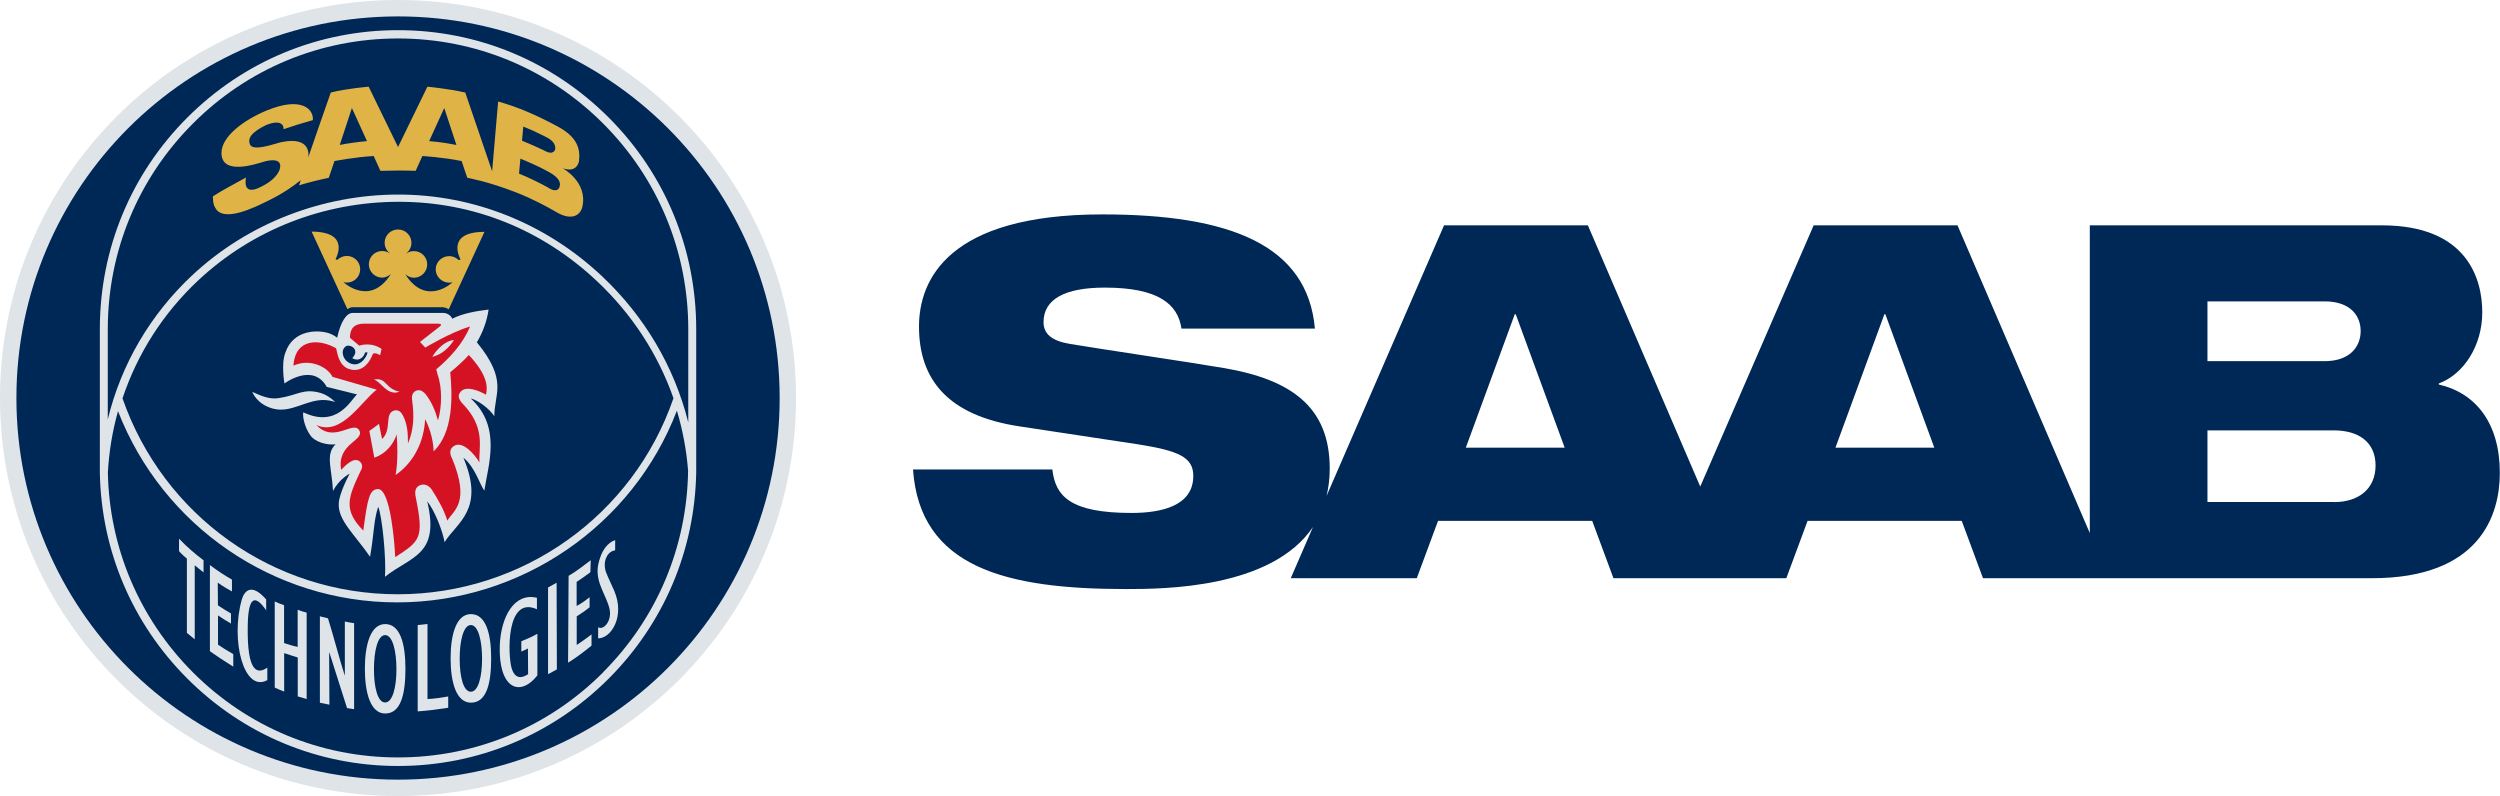 <svg xmlns="http://www.w3.org/2000/svg" id="SAABLogo" data-name="Lager 1" viewBox="0 0 283.46 90.26"><defs><style>      .SAABLogo-1 {        fill: #002856;      }      .SAABLogo-2 {        fill: #d51224;      }      .SAABLogo-3 {        fill: #e0b347;      }      .SAABLogo-4 {        fill: #dfe4e8;      }    </style></defs><g><path class="SAABLogo-4" d="m45.13,90.26c24.93,0,45.13-20.21,45.13-45.13S70.06,0,45.13,0,0,20.21,0,45.13s20.21,45.13,45.13,45.13Z"></path><path class="SAABLogo-1" d="m45.13,1.86C21.23,1.86,1.86,21.24,1.86,45.13s19.37,43.27,43.27,43.27,43.27-19.37,43.27-43.27S69.03,1.86,45.13,1.86Z"></path><path class="SAABLogo-4" d="m69.04,13.35c-6.39-6.4-14.88-9.93-23.91-9.93s-17.52,3.53-23.91,9.93c-6.39,6.4-9.9,14.91-9.9,23.97,0,0,0,16.07,0,16.29,0,0,0,.01,0,.02h0c.17,8.8,3.67,17.05,9.9,23.29,6.39,6.4,14.88,9.93,23.91,9.93s17.52-3.53,23.91-9.93c6.24-6.26,9.74-14.53,9.9-23.36v-16.24c0-9.05-3.51-17.57-9.9-23.97Zm-.64,62.87c-6.21,6.23-14.48,9.66-23.27,9.66s-17.05-3.43-23.27-9.66c-6.05-6.07-9.46-14.09-9.63-22.64.13-2.38.52-4.71,1.15-6.96,5.07,13.03,17.62,21.68,31.65,21.68s26.72-8.68,31.72-21.74c.66,2.21,1.09,4.5,1.27,6.82-.13,8.63-3.53,16.72-9.63,22.83ZM13.89,45.17c1.69-5.08,4.63-9.69,8.64-13.43,6.13-5.71,14.2-8.86,22.7-8.86s16.28,3.19,22.45,8.99c3.98,3.74,6.93,8.29,8.68,13.28-4.57,13.3-17.12,22.23-31.26,22.23s-26.58-8.92-31.21-22.21Zm64.14,2.69c-1.57-6.26-4.94-12-9.79-16.56-6.34-5.96-14.53-9.24-23.07-9.24s-17.02,3.23-23.32,9.1c-4.8,4.47-8.11,10.14-9.63,16.39v-10.21c0-8.81,3.42-17.09,9.64-23.32,6.21-6.23,14.48-9.66,23.27-9.66s17.05,3.43,23.27,9.66c6.22,6.23,9.64,14.51,9.64,23.32v10.52Z"></path><path class="SAABLogo-3" d="m37.51,10.49c1.77-.45,4.29-.66,4.29-.66l3.33,6.84,3.33-6.84s2.28.21,4.29.66l3.05,8.93.68-7.91c2.25.63,4.29,1.51,6.75,2.83,2.22,1.19,2.59,2.53,2.42,3.92,0,.02-.19,1.41-1.85.81-.04,0,2.87,1.52,2.23,4.38-.24,1.02-1.26,1.54-2.8.68-1.37-.79-2.91-1.61-4.73-2.32-3.19-1.25-5.52-1.65-5.52-1.65l-.64-1.9c-2.09-.43-4.45-.57-4.45-.57l-.76,1.68c-1.12-.05-2.84-.04-4,0l-.76-1.68c-2.05.11-4.45.57-4.45.57l-.64,1.9c-1.06.22-2.11.47-3.37.85l.19-.58c-2.05,1.64-3.82,2.37-3.82,2.39-1.34.65-5,2.51-5.89.71-.28-.42-.25-1.27-.25-1.27,1.08-.71,2.65-1.51,3.76-2.14,0,0-.56,2.26,1.73,1.04.81-.4,1.65-.97,2.04-1.83.53-1.48-1.09-1.19-1.7-1.01-1.03.3-4.85,1.6-4.86-.98,0-1.84,2.47-3.71,5.12-4.81,3.98-1.64,5.35-.14,5.24,1.09-1.61.45-1.95.58-3.32,1.03.03-.46-.31-1.15-2-.46-1.64.81-2.06,1.45-1.83,2.14.3.93,2.87-.06,3.51-.2,3.6-.77,3.13,1.66,3.12,1.72,0,0,2.54-7.37,2.56-7.37Zm1,5.95c.7-.15,1.96-.34,3.1-.44,0,.01-1.71-3.75-1.71-3.75l-1.38,4.19Zm20.34,3.25c.94.36,2.55,1.15,3.32,1.59,0,0,.8.6,1.2.08.31-.61.08-1.21-1.25-1.92-.87-.5-2.5-1.21-3.12-1.45l-.15,1.7Zm.33-3.74s1.38.57,2.31,1.01c.35.16.55.34.97.36.33-.04.45-.23.49-.4.11-.91-.93-1.32-1.28-1.51-1.02-.51-1.33-.65-2.34-1.06,0,.02-.14,1.59-.14,1.59Zm-10.53.05c1.1.1,1.78.18,3.1.44.01,0-1.38-4.19-1.38-4.19l-1.71,3.75Z"></path><path class="SAABLogo-4" d="m28.6,44.43c1.09.5,1.97.85,2.94.72,2.19-.31,2.83-1.17,4.83-.59.91.27,1.63,1.02,1.63,1.02,0,0-.52-.18-1.08-.22-2.13-.13-3.84,1.51-5.93.98-1.88-.48-2.38-1.9-2.38-1.9Z"></path><path class="SAABLogo-4" d="m40.48,44.72c-.69.6-2.22,3.87-6.09,2.03-.11.39.13,1.65.75,2.54.53.84,1.91,1.2,2.91,1.09h0c-1.19,1.11-.41,2.79-.29,5.3.68-1.38,1.89-1.97,1.89-1.97,0,0-1.23,2.24-1.24,3.42-.09,1.88,1.85,3.52,3.55,6,.5-2.91.38-3.96.92-5.67.45,1,.93,5.97.77,7.94,2.92-2.34,6.27-2.4,4.79-8.56.88,1.11,1.73,3.33,1.97,4.63h0c1.38-2.24,4.62-3.67,2.13-9.58,1.35,1.11,1.84,3.02,2.38,3.74.4-2.83,2.01-7.16-1.52-10.43l.02-.02c.88.29,2,1.09,2.63,2.01-.02-2.54,1.6-4-1.98-8.38.66-1.1,1.14-2.39,1.33-3.71-1.35.16-2.95.43-4.12,1.04-.04-.11-.3-.59-.95-.66h-10.33c-.71,0-1.37.96-1.77,2.81-.03-.02-.36-.29-.81-.46-1.26-.48-4.2-.51-5.07,2.18-.49,1.26-.1,3.47-.1,3.47,0,0,3.22-2.42,4.8.39m2.4-2.82c-.52-.31-.89-1.28-.27-1.76.44-.35,1.72.3.76,1.32.89.51,1.41-.33,1.44-.64l.3-.02c-.12.62-1.01,1.92-2.24,1.1Z"></path><path class="SAABLogo-3" d="m50.25,34.85c.35,0,.62.23.62.23l4.06-8.79c-4.37,0-2.81,2.91-2.74,3.08.07.17-.22.09-.22.09-.27-.26-.64-.42-1.04-.42-.83,0-1.53.67-1.53,1.5s.7,1.51,1.53,1.51c.13,0,.26-.02.39-.05,0,0-2.95,2.81-5.32-.83-.18-.27.25.33.93.32.83,0,1.51-.68,1.51-1.51s-.67-1.51-1.51-1.51c-.32,0-.62.1-.86.27v-.02c.35-.28.58-.71.58-1.19,0-.83-.68-1.51-1.51-1.51h-.02c-.83,0-1.51.67-1.51,1.5,0,.48.23.91.58,1.19v.02c-.24-.17-.54-.27-.86-.27-.83,0-1.51.67-1.51,1.51s.68,1.5,1.51,1.51c.69,0,1.11-.6.93-.32-2.37,3.63-5.32.83-5.32.83.12.03.25.05.39.05.83,0,1.51-.67,1.51-1.51s-.68-1.51-1.51-1.51c-.4,0-.77.16-1.04.41,0,0-.29.08-.22-.09.07-.17,1.64-3.07-2.74-3.08l4.06,8.79s.28-.22.62-.22h10.24Z"></path><path class="SAABLogo-2" d="m55.1,44.75c.23-.95.12-2.29-1.94-4.5-.66.72-1.38,1.36-2.11,1.96.26,2.69.37,6.82-1.89,8.97,0,0,.03-1.75-.96-3.66-.1,2.39-1.18,4.85-3.35,6.34,0,0,.37-1.66.12-4.6-.35,1.09-1.22,2.2-2.53,2.63l-.56-3.03s1.08-.77,1.09-.8c0,.03.35,1.72.35,1.72,1.15-1.09.24-2.83,1.33-3.22.58-.18.89.25,1.07.62.51,1.05.52,1.95.54,3.09.68-1.6.71-3.17.46-4.97-.08-.62.21-.94.58-1.04.39-.08.7.13.96.44.68.85,1.13,1.97,1.4,2.97.45-1.52.5-3.68-.04-5.18-.06-.29-.16-.61-.16-.61,1.57-1.33,3.01-2.89,3.84-4.86-2.2.65-5.08,2.39-5.08,2.39l-.6-.64,2.28-1.78c.14-.11.2-.28-.21-.29h-8.42c-.79,0-1.59.26-1.59,1.6l1.05.89s1.29-.48,2.53.37l-.16.72s-.54-.37-.82-.16c-.69,1.79-1.85,2.04-2.8,1.69-1.05-.43-1.21-1.66-1.37-2.32-1.81-1.05-4.63-1.22-4.84,1.97,1.93-.88,3.9.19,4.43,1.27l5.01,1.45c-1.71,1.28-4.01,5.32-6.83,4.01,1.96,2.12,4.15-.53,4.84.58.71,1.19-2.57,1.49-2.04,4.5.48-.5,1.47-1.54,2.14-.92.39.36.2.87.08,1.02-1.42,3.02-2.04,4.41.29,6.79.49-3.68.7-4.68,1.67-4.71,1.42,0,1.88,6.19,1.95,7.72,2.83-1.83,3.26-2.16,2.35-6.68-.19-.81-.06-1.27.49-1.49.59-.22,1.1.18,1.34.57.66,1.03,1.35,2.23,1.73,3.46.72-1.19,2.61-2.03.55-7.02-.34-.62-.28-1.14.18-1.43,1.03-.69,2.42,1.03,2.91,1.85-.1-1.76.76-3.96-2-6.76-.45-.54-.45-.94-.08-1.31.6-.62,2.01-.08,2.79.38Z"></path><path class="SAABLogo-4" d="m42.39,43.04c1.48-.29,1.23,1.04,2.92,1.37-1.42.54-2.07-1.14-2.92-1.37h0"></path><path class="SAABLogo-4" d="m51.47,38.55c-.56.9-1.41,1.67-2.46,1.91.47-.77,1.38-1.8,2.46-1.91Z"></path><g><g><path class="SAABLogo-4" d="m21.19,63.34c-.32-.28-.55-.46-.89-.85v-1.41c.87.91,1.81,1.72,2.78,2.45v1.37c-.33-.25-.67-.54-1-.81v8.4c-.28-.22-.62-.5-.89-.73v-8.41Z"></path><path class="SAABLogo-4" d="m23.79,64.06c1.11.83,1.68,1.17,2.51,1.66v1.34c-.54-.32-.99-.54-1.61-1l.02,2.58c.59.39,1.07.68,1.48.92v1.14c-.49-.29-.91-.53-1.47-.92v3.32c.55.37.96.62,1.73,1.07v1.42c-1.31-.83-1.47-.93-2.65-1.75,0,0,0-9.78,0-9.78Z"></path><path class="SAABLogo-4" d="m30.3,77.12c-2.66,1.45-4.19-4.56-2.88-9.15.25-.87,1.03-1.99,2.76,0v1.23c-1.36-1.97-2.04-1.38-2.09,1.74-.1,5.54,1.18,5.46,2.22,4.76v1.41Z"></path><path class="SAABLogo-4" d="m31.14,68.19c.37.17.52.24,1.07.43v4.29c.5.17,1.01.33,1.54.44v-4.21c.45.18.66.22,1.02.32v9.8c-.35-.1-.66-.2-1.01-.3v-4.41c-.5-.16-1.03-.32-1.54-.5v4.36c-.35-.12-.7-.28-1.07-.45v-9.76Z"></path><path class="SAABLogo-4" d="m36.27,69.88c.4.11.59.15.92.23.58,1.85,1.3,4.61,1.89,6.46,0,0,.02,0,.02,0v-6.1c.34.07.71.15,1.05.19v9.75c-.3-.04-.5-.08-.8-.12-.58-1.87-1.42-4.42-2-6.29,0,0-.02,0-.03,0l.03,5.9c-.34-.07-.75-.15-1.08-.22,0,0,0-9.79,0-9.79Z"></path><path class="SAABLogo-4" d="m47.36,70.87c.38-.03.69-.07,1.11-.12v8.51c.8-.03,1.61-.17,2.35-.29v1.28c-1.14.18-2.33.33-3.46.41v-9.79Z"></path><path class="SAABLogo-4" d="m60.94,76.57c-2.07,2.61-4.45,1.38-4.27-3.41.12-3.15,1.6-6.01,4.21-5.38v1.3c-3.54-1.6-3.3,5.24-2.87,6.68.4,1.33,1.24,1.11,1.87.68l-.02-2.91c-.24.11-.5.25-.75.35v-1.17c.61-.25,1.27-.53,1.82-.85v4.7Z"></path><path class="SAABLogo-4" d="m62.14,66.61c.34-.18.64-.35.97-.54l.03,9.83c-.33.18-.66.37-1,.54,0,0,0-9.83,0-9.83Z"></path><path class="SAABLogo-4" d="m64.47,65.29c.93-.54,1.69-1.16,2.51-1.77l-.04,1.36c-.53.39-1.01.74-1.56,1.1v2.73c.59-.33.93-.57,1.47-1v1.15c-.54.42-.93.7-1.46,1.02v3.25c.65-.43,1.13-.78,1.68-1.2v1.27c-.83.68-1.75,1.38-2.66,1.94l.06-9.86Z"></path><path class="SAABLogo-4" d="m67.81,71.11c.6.41,1.61-.7,1.3-2.07-.34-1.5-1.49-2.81-1.34-4.63,0-.03.26-2.58,1.98-3.17v1.15c-1.13.21-1.18,1.51-1.18,1.56-.01.48.1.81.13.9.27.7.66,1.47.95,2.15,1.24,2.93-.38,5.39-1.83,5.38v-1.26Z"></path></g><path class="SAABLogo-4" d="m45.97,75.83c0,2.8-.49,5.08-2.3,5.07-1.63,0-2.3-2.27-2.3-5.07s.67-5.07,2.3-5.07c1.72,0,2.3,2.27,2.3,5.07Zm-2.3-3.82c-.84,0-1.27,1.78-1.27,3.87s.43,3.78,1.27,3.77c.83,0,1.28-1.69,1.28-3.77s-.44-3.87-1.28-3.87Z"></path></g><path class="SAABLogo-4" d="m55.69,74.65c0,2.77-.49,5.03-2.3,5.02-1.63,0-2.3-2.25-2.3-5.02s.67-5.02,2.3-5.02c1.72,0,2.3,2.25,2.3,5.02Zm-2.3-3.78c-.84,0-1.27,1.76-1.27,3.83s.43,3.74,1.27,3.73c.83,0,1.27-1.67,1.27-3.73s-.44-3.83-1.27-3.83Z"></path></g><path class="SAABLogo-1" d="m276.52,43.59v-.11c2.86-1.06,4.93-4.32,4.93-8.07s-1.68-9.86-11.38-9.86h-33.12v34.89l-15-34.89h-16.31l-12.86,29.62-12.74-29.62h-16.31l-13.32,30.68c.23-.95.36-1.98.36-3.11,0-7.06-4.48-10.09-11.94-11.38-3.92-.67-14.18-2.18-17.54-2.75-2.02-.34-2.97-1.12-2.97-2.46,0-2.63,2.46-3.92,6.95-3.92,6.11,0,8.29,1.9,8.69,4.65h15.13c-.84-9.47-9.58-12.95-24.1-12.95-17.54,0-20.79,7.46-20.79,12.72,0,5.94,3.2,10.09,11.43,11.32l13.34,2.02c4.65.73,6.33,1.46,6.33,3.59,0,3.42-3.64,4.2-7.01,4.2-6.95,0-8.63-1.91-8.97-4.93h-15.8c.78,11.15,10.59,13.56,24.15,13.56,4.39,0,16.51-.08,21.2-7.04l-2.52,5.81h14.29l2.41-6.5h17.48l2.41,6.5h19.6l2.41-6.5h17.48l2.41,6.5h44.09c12.27,0,14.51-7.17,14.51-11.94,0-5.66-2.74-9.08-6.95-10.03Zm-110.32,7.17l5.55-15.13h.11l5.55,15.13h-11.21Zm41.91,0l5.55-15.13h.11l5.55,15.13h-11.21Zm42.18-16.59h13.28c2.86,0,4.09,1.57,4.09,3.36s-1.23,3.42-4.09,3.42h-13.28v-6.78Zm14.35,22.75h-14.35v-8.12h14.35c2.8,0,4.71,1.34,4.71,3.98s-1.91,4.15-4.71,4.15Z"></path></svg>